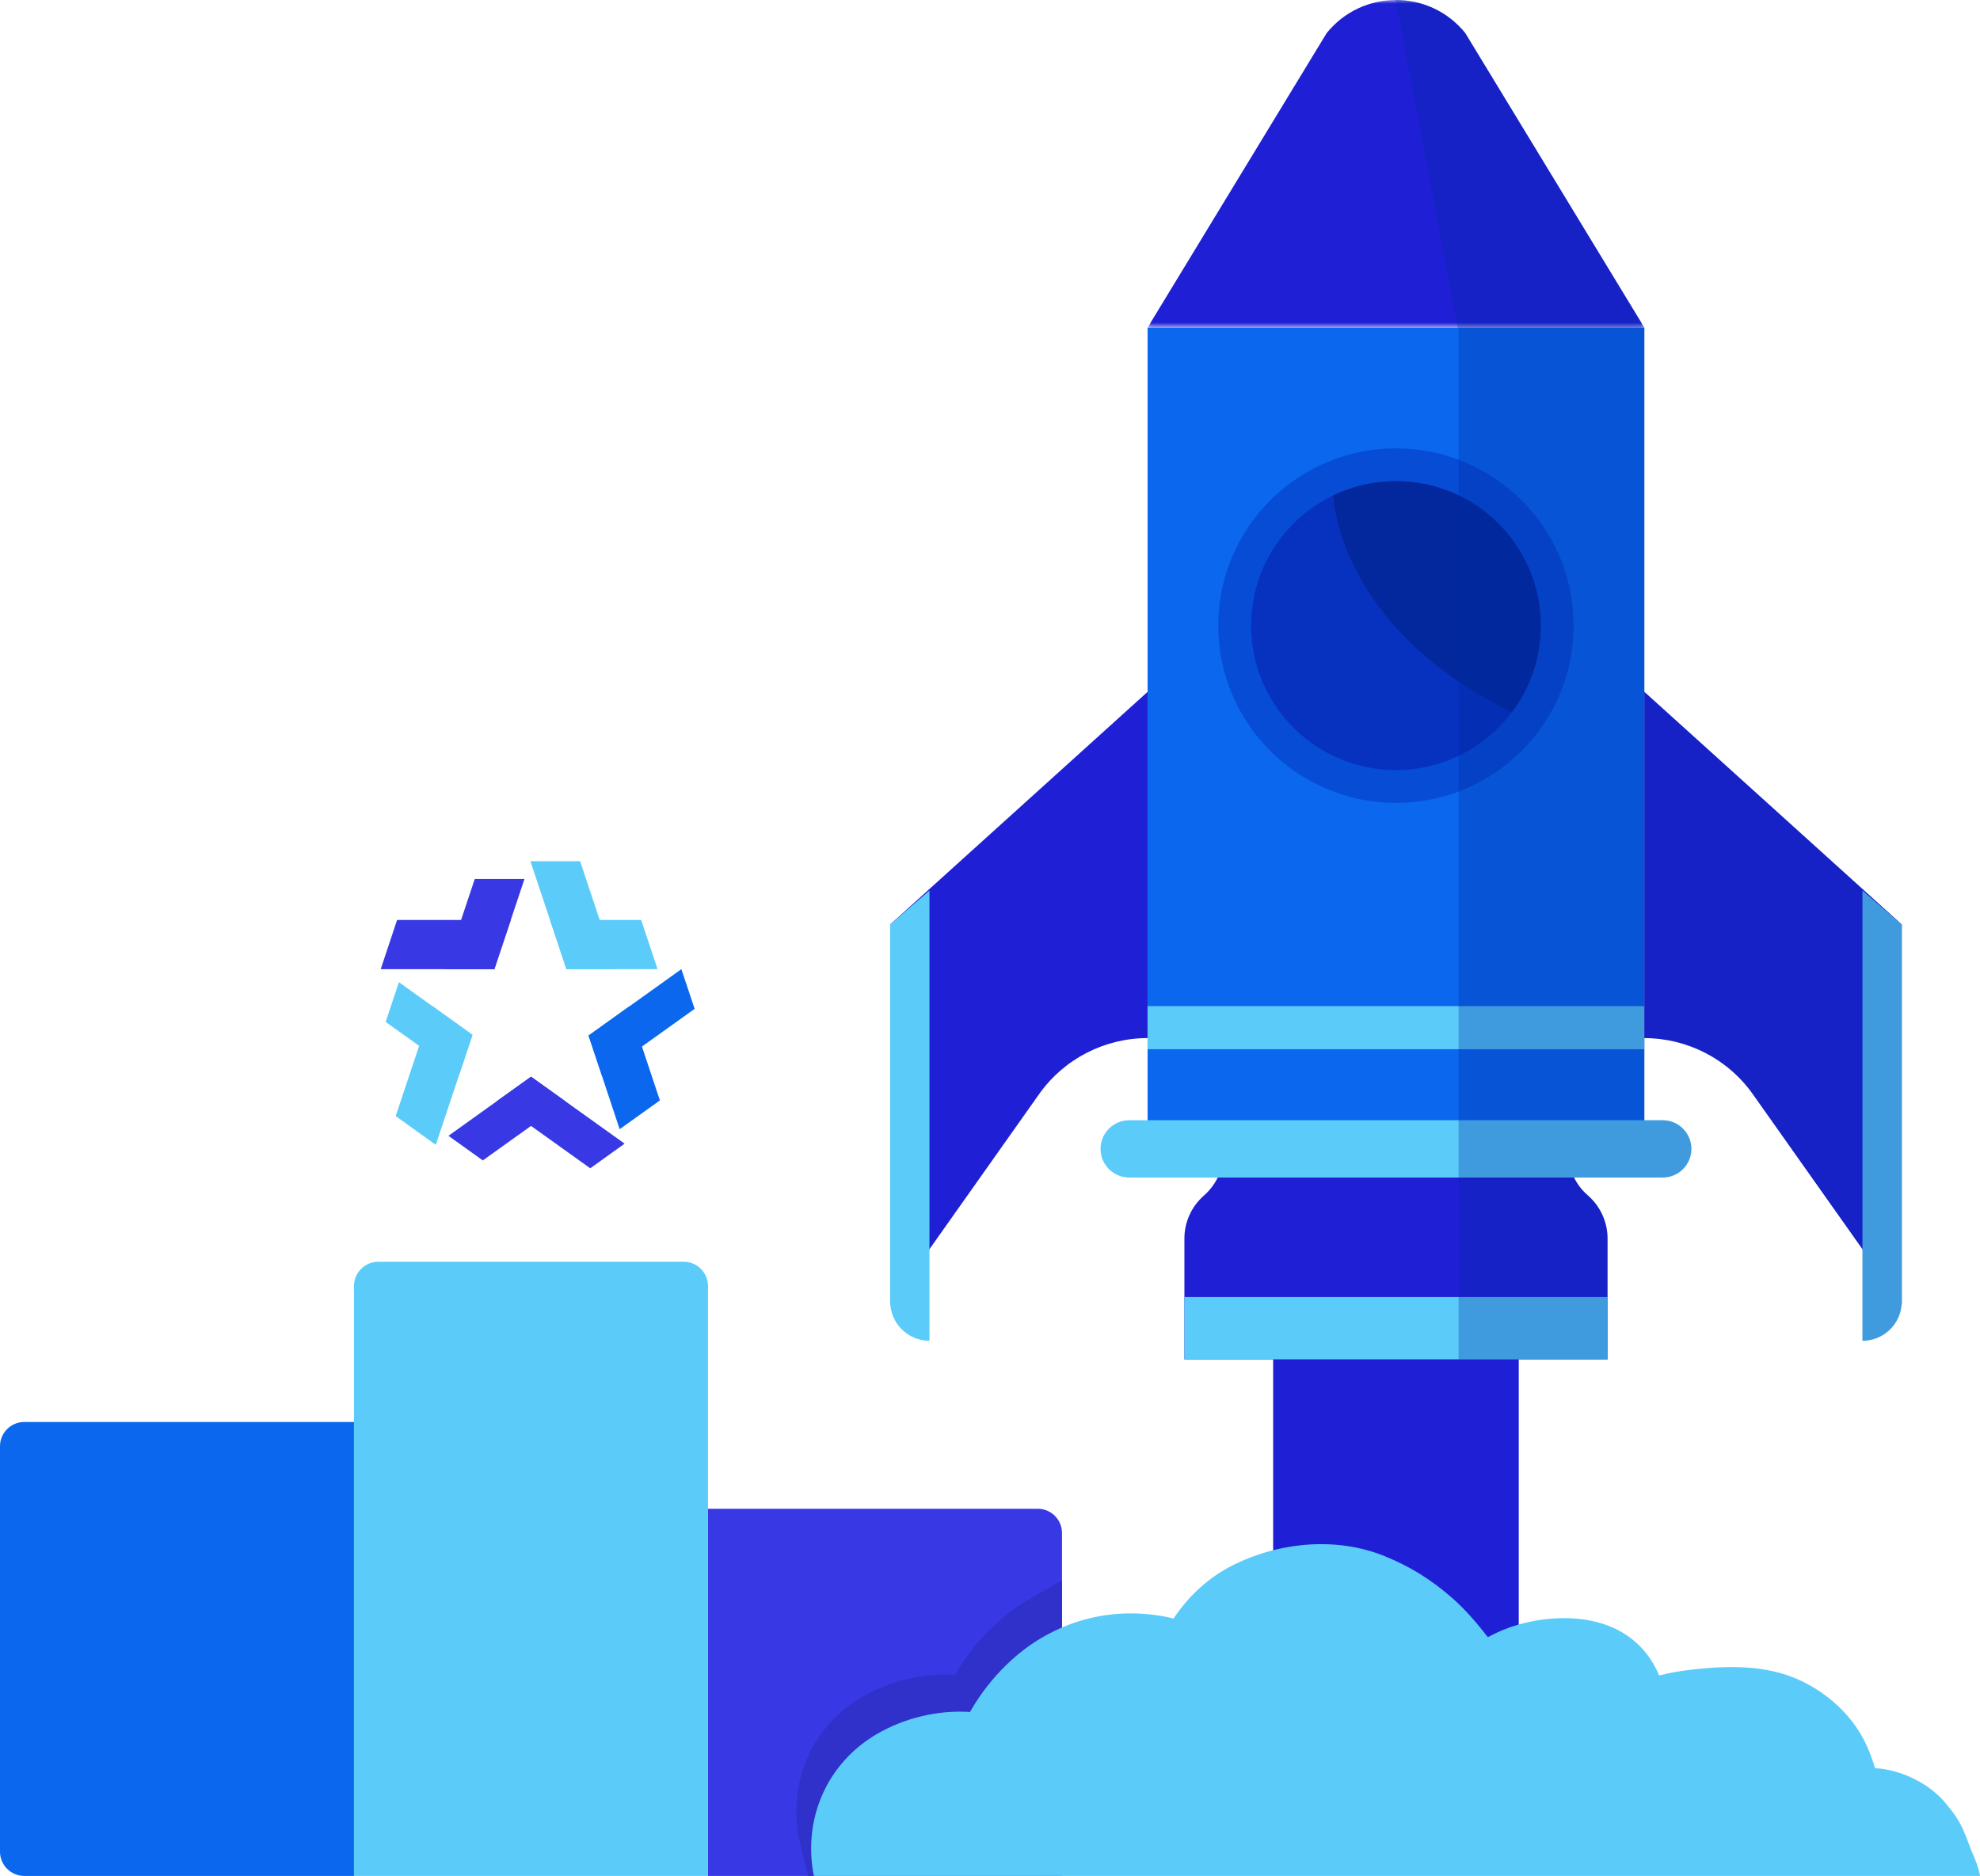 <?xml version="1.0" encoding="UTF-8"?>
<svg width="267px" height="253px" viewBox="0 0 267 253" version="1.1" xmlns="http://www.w3.org/2000/svg" xmlns:xlink="http://www.w3.org/1999/xlink">
    <title>Group 2</title>
    <defs>
        <polygon id="path-1" points="0 0 66.988 0 66.988 44.183 0 44.183"></polygon>
    </defs>
    <g id="kontomaniak" stroke="none" stroke-width="1" fill="none" fill-rule="evenodd">
        <g id="Kim-jesteśmy?" transform="translate(-935, -1106)">
            <g id="Group-2" transform="translate(935, 1106)">
                <polygon id="Path" fill="#0A67EE" points="83.559 152.291 79.366 139.661 84.778 135.789 88.987 148.407"></polygon>
                <polygon id="Path" fill="#0A67EE" points="79.366 139.661 91.881 130.708 93.671 136.06 81.158 145.015"></polygon>
                <polygon id="Path" fill="#3839E4" points="60.472 153.184 71.609 145.209 76.246 148.529 65.107 156.502"></polygon>
                <polygon id="Path" fill="#3839E4" points="71.609 145.209 84.229 154.242 79.594 157.562 66.972 148.531"></polygon>
                <polygon id="Path" fill="#5BCCFA" points="63.715 139.567 53.791 132.462 52.006 137.82 61.93 144.921"></polygon>
                <polygon id="Path" fill="#5BCCFA" points="53.357 150.524 58.766 154.405 63.715 139.567 58.303 135.69"></polygon>
                <polygon id="Path" fill="#3839E4" points="66.667 130.706 70.726 118.541 64.022 118.541 59.963 130.708"></polygon>
                <polygon id="Path" fill="#3839E4" points="66.667 130.706 51.339 130.706 53.547 124.07 68.882 124.07"></polygon>
                <polygon id="Path" fill="#5BCCFA" points="71.523 116.146 78.227 116.146 83.083 130.708 76.381 130.706"></polygon>
                <polygon id="Path" fill="#5BCCFA" points="76.381 130.706 88.671 130.708 86.458 124.07 74.166 124.07"></polygon>
                <path d="M3.275,191.776 L47.736,191.776 L47.736,191.776 L47.736,253 L3.275,253 C1.466,253 2.90542095e-15,251.534 -1.33226763e-15,249.725 L-4.4408921e-16,195.051 C-6.65594523e-16,193.242 1.466,191.776 3.275,191.776 Z" id="Rectangle" fill="#0A67EE"></path>
                <path d="M95.473,203.48 L139.934,203.48 C141.743,203.48 143.209,204.947 143.209,206.755 L143.209,249.725 C143.209,251.534 141.743,253 139.934,253 L95.473,253 L95.473,253 L95.473,203.48 Z" id="Rectangle" fill="#3839E4"></path>
                <path d="M51.011,170.167 L92.198,170.167 C94.006,170.167 95.473,171.634 95.473,173.442 L95.473,253 L95.473,253 L47.736,253 L47.736,173.442 C47.736,171.634 49.203,170.167 51.011,170.167 Z" id="Rectangle" fill="#5BCCFA"></path>
                <path d="M108.97,253 L143.209,253 L143.209,213.157 C143.359,213.022 141.764,213.937 138.424,215.905 C134.486,218.224 131.089,221.861 128.8,225.889 C124.437,225.601 119.898,226.716 116.196,228.892 C109.662,232.729 106.403,239.959 107.638,247.401 C107.673,247.603 107.594,247.378 107.638,247.575 L108.97,253 Z" id="Fill-23" fill="#3030CA"></path>
                <path d="M154.75,93.308 L120.039,124.68 L120.039,175.962 L140.113,147.574 C143.466,142.827 148.928,140.003 154.75,140.003 L154.75,140.003 L154.75,93.308 Z" id="Fill-1" fill="#1F20D6"></path>
                <g id="Group-5" transform="translate(154.749, 0.001)">
                    <mask id="mask-2" fill="white">
                        <use xlink:href="#path-1"></use>
                    </mask>
                    <g id="Clip-4"></g>
                    <path d="M66.988,44.183 L0,44.183 L19.235,12.544 L24.153,4.457 C26.54,1.501 29.99,0.016 33.441,-0 C36.93,-0.016 40.421,1.469 42.835,4.457 L47.753,12.544 L66.988,44.183 Z" id="Fill-3" fill="#1F20D6" mask="url(#mask-2)"></path>
                </g>
                <polygon id="Fill-6" fill="#0A67EE" points="154.75 154.946 221.738 154.946 221.738 44.185 154.75 44.185"></polygon>
                <path d="M212.203,84.376 C212.203,89.754 210.422,94.717 207.412,98.713 C203.047,104.521 196.083,108.279 188.242,108.279 C175.01,108.279 164.285,97.576 164.285,84.376 C164.285,74.877 169.836,66.674 177.879,62.819 C181.013,61.315 184.529,60.472 188.242,60.472 C201.477,60.472 212.203,71.172 212.203,84.376" id="Fill-8" fill="#074CD5"></path>
                <path d="M207.772,84.376 C207.772,88.758 206.321,92.802 203.869,96.061 C200.31,100.797 194.632,103.859 188.242,103.859 C177.457,103.859 168.715,95.135 168.715,84.376 C168.715,76.635 173.24,69.947 179.795,66.806 C182.35,65.581 185.216,64.892 188.242,64.892 C199.03,64.892 207.772,73.613 207.772,84.376" id="Fill-11" fill="#0632BF"></path>
                <path d="M207.772,84.376 C207.772,88.758 206.321,92.802 203.869,96.061 C180.177,84.435 179.795,66.806 179.795,66.806 C182.35,65.581 185.216,64.892 188.242,64.892 C199.03,64.892 207.772,73.613 207.772,84.376" id="Fill-12" fill="#03289D"></path>
                <path d="M216.771,167.024 L216.771,183.335 L159.716,183.335 L159.716,167.024 C159.716,164.819 160.669,162.718 162.325,161.263 C163.129,160.558 163.762,159.718 164.211,158.808 C164.801,157.607 165.078,156.273 165.002,154.944 C164.999,154.901 164.996,154.855 164.994,154.809 L211.488,154.809 C211.485,154.855 211.48,154.901 211.48,154.944 C211.396,156.276 211.661,157.612 212.254,158.808 C212.692,159.702 213.312,160.523 214.105,161.209 C215.791,162.675 216.771,164.792 216.771,167.024" id="Fill-13" fill="#1F20D6"></path>
                <polygon id="Fill-14" fill="#5BCCFA" points="159.719 183.334 216.771 183.334 216.771 174.929 159.719 174.929"></polygon>
                <polygon id="Fill-15" fill="#5BCCFA" points="154.75 141.505 221.738 141.505 221.738 135.692 154.75 135.692"></polygon>
                <path d="M228.08,154.945 C228.08,156.009 227.647,156.978 226.946,157.677 C226.245,158.374 225.278,158.809 224.207,158.809 L152.277,158.809 C150.139,158.809 148.406,157.078 148.406,154.945 C148.406,153.879 148.837,152.915 149.541,152.213 C150.241,151.513 151.208,151.081 152.277,151.081 L224.207,151.081 C226.347,151.081 228.08,152.809 228.08,154.945" id="Fill-16" fill="#5BCCFA"></path>
                <path d="M125.337,180.822 L125.337,180.822 C122.411,180.822 120.04,178.457 120.04,175.538 L120.04,124.681 L125.337,120.101 L125.337,180.822 Z" id="Fill-17" fill="#5BCCFA"></path>
                <path d="M256.446,124.68 L256.446,175.962 L256.43,175.938 L251.15,168.472 L236.375,147.574 C233.019,142.83 227.56,140.003 221.736,140.003 L221.736,93.309 L236.375,106.536 L256.446,124.68 Z" id="Fill-18" fill="#1F20D6"></path>
                <path d="M256.446,124.68 L256.446,175.538 C256.446,175.673 256.441,175.808 256.43,175.938 C256.227,178.67 253.94,180.822 251.15,180.822 L251.15,120.101 L256.446,124.68 Z" id="Fill-19" fill="#5BCCFA"></path>
                <polygon id="Fill-22" fill="#1F20D6" points="171.681 231.335 204.803 231.335 204.803 183.336 171.681 183.336"></polygon>
                <path d="M109.757,253 L267,253 C266.811,251.85 266.375,250.802 265.896,249.725 C265.503,248.707 265.143,247.686 264.686,246.677 C264.085,245.354 263.314,244.33 262.361,243.185 C260.716,241.214 258.393,239.81 255.955,239.041 C254.945,238.725 253.903,238.533 252.845,238.458 C252.547,237.464 252.193,236.476 251.754,235.493 C249.698,230.876 245.305,227.247 240.493,225.765 C236.636,224.577 232.268,224.704 228.295,225.157 C226.668,225.344 225.182,225.581 223.734,225.967 C222.733,223.589 221.136,221.534 218.633,220.089 C214.568,217.743 209.109,217.856 204.716,219.117 C203.325,219.517 201.942,220.081 200.637,220.797 C199.138,218.88 197.565,217.025 195.72,215.424 C192.927,212.999 190.128,211.257 186.721,209.872 C180.133,207.191 172.311,207.99 166.062,211.19 C162.847,212.837 160.222,215.335 158.249,218.291 C157.764,218.164 157.274,218.051 156.774,217.964 C151.074,216.965 145.433,217.954 140.424,220.905 C136.486,223.224 133.089,226.861 130.8,230.889 C126.437,230.601 121.898,231.716 118.196,233.892 C111.662,237.729 108.403,244.959 109.638,252.401 C109.673,252.603 109.713,252.803 109.757,253" id="Fill-23" fill="#5BCCFA"></path>
                <path d="M256.446,124.68 L256.446,175.962 L256.43,175.938 C256.227,178.67 253.94,180.822 251.15,180.822 L251.15,168.472 L236.375,147.574 C233.019,142.83 227.56,140.003 221.736,140.003 L221.736,151.081 L224.207,151.081 C226.347,151.081 228.08,152.809 228.08,154.945 C228.08,156.009 227.647,156.978 226.946,157.677 C226.245,158.374 225.278,158.809 224.207,158.809 L212.252,158.809 C212.693,159.702 213.313,160.523 214.103,161.209 C215.792,162.675 216.772,164.792 216.772,167.025 L216.772,183.333 L196.685,183.333 L196.685,44.538 L196.552,44.184 L188.189,0 C191.678,-0.015 195.172,1.47 197.583,4.459 L202.501,12.545 L221.736,44.184 L221.736,93.309 L236.375,106.536 L256.446,124.68 Z" id="Fill-24" fill-opacity="0.3" fill="#03289D"></path>
            </g>
        </g>
    </g>
</svg>